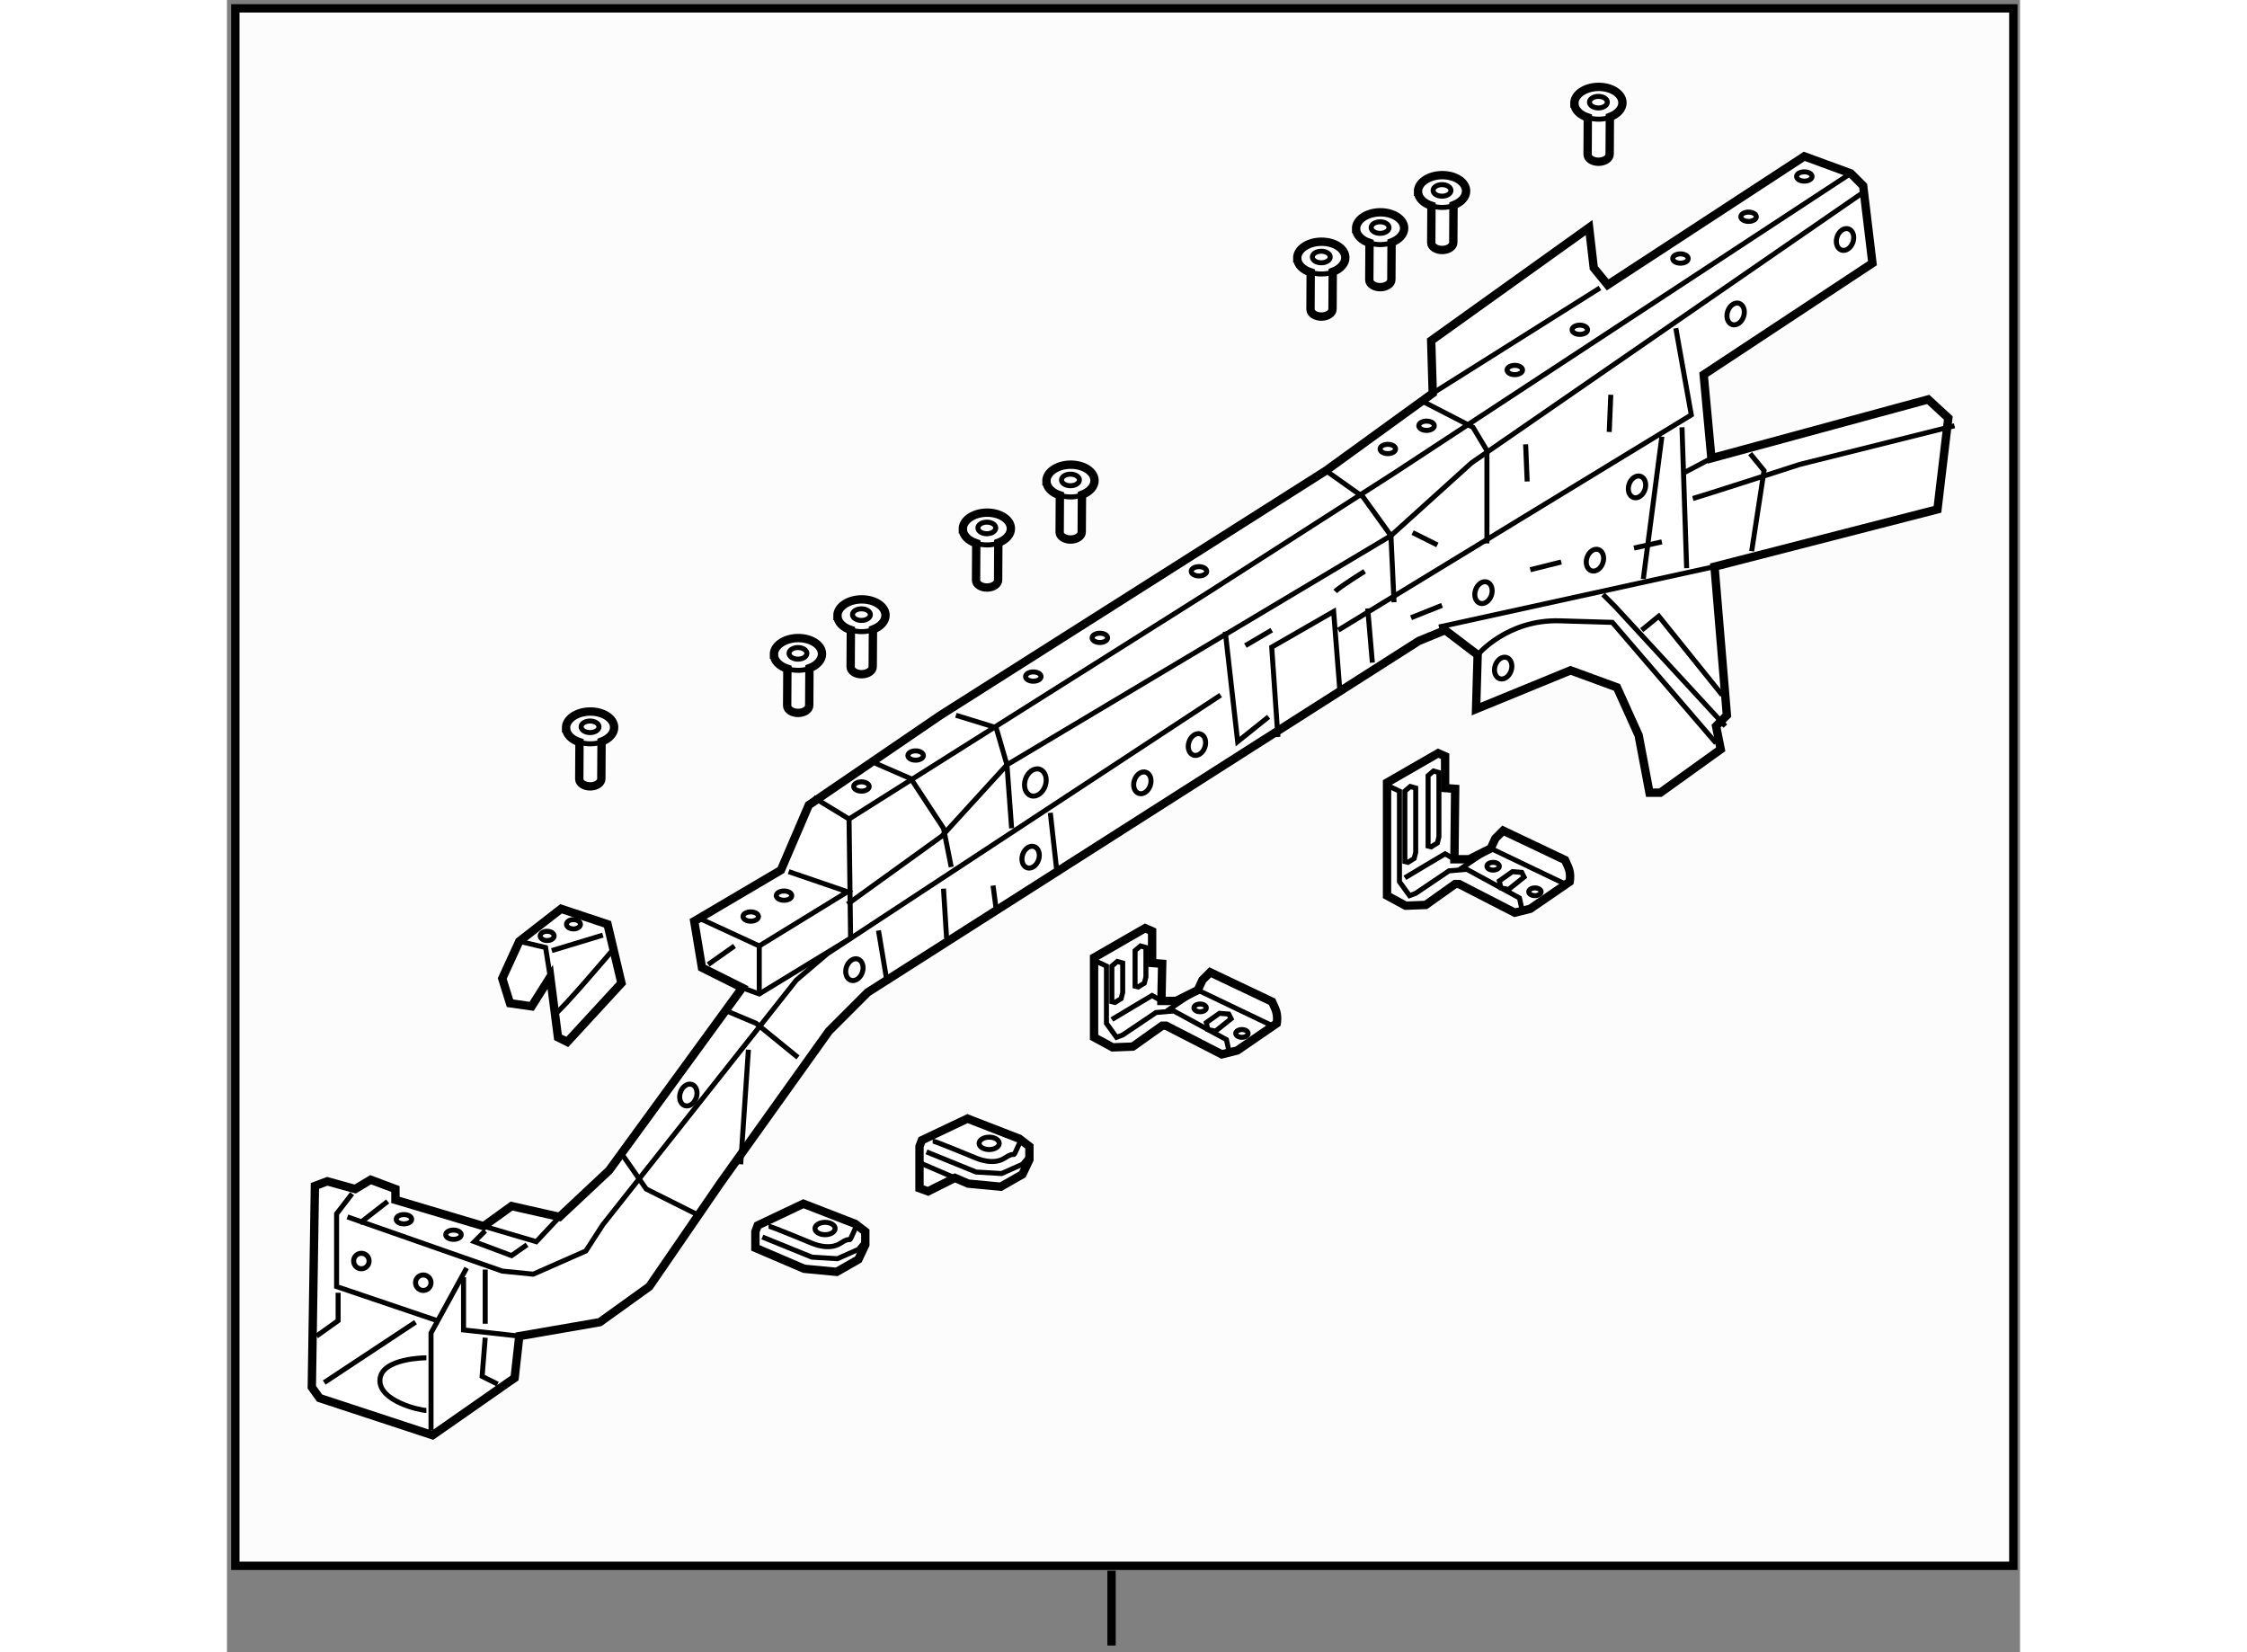 <?xml version="1.0" encoding="utf-8"?>
<!-- Generator: Adobe Illustrator 15.1.0, SVG Export Plug-In . SVG Version: 6.00 Build 0)  -->
<!DOCTYPE svg PUBLIC "-//W3C//DTD SVG 1.1//EN" "http://www.w3.org/Graphics/SVG/1.1/DTD/svg11.dtd">
<svg version="1.1" xmlns="http://www.w3.org/2000/svg" xmlns:xlink="http://www.w3.org/1999/xlink" x="0px" y="0px" width="244.8px"
	 height="180px" viewBox="3.611 41.408 107.262 98.837" enable-background="new 0 0 244.8 180" xml:space="preserve">
	
<rect x="3.611" y="41.408" width="107.262" height="98.837" fill="#808080" stroke="none"/>
	
<g><rect x="4.111" y="41.908" fill="#FCFCFC" stroke="#000000" stroke-width="0.5" width="106.362" height="93.168"></rect><line fill="#FCFCFC" stroke="#000000" stroke-width="0.5" x1="56.527" y1="139.845" x2="56.527" y2="135.372"></line></g><g><path fill="#FFFFFF" stroke="#000000" stroke-width="0.5" d="M25.307,83.972c-0.795,0.017-1.428,0.463-1.415,0.995h0.001
				c0.009,0.373,0.337,0.687,0.805,0.838l-0.012,2.215c0.006,0.245,0.307,0.436,0.67,0.43c0.365-0.008,0.656-0.212,0.649-0.457
				l0.013-2.219c0.454-0.171,0.763-0.496,0.753-0.867l0,0C26.758,84.375,26.103,83.957,25.307,83.972z"></path><ellipse fill="none" stroke="#000000" stroke-width="0.3" cx="25.331" cy="84.886" rx="0.535" ry="0.346"></ellipse><path fill="none" stroke="#000000" stroke-width="0.3" d="M24.701,85.802c0.205,0.069,0.438,0.106,0.685,0.101
				c0.229-0.004,0.446-0.045,0.638-0.113"></path></g><g><path fill="#FFFFFF" stroke="#000000" stroke-width="0.5" d="M37.744,79.578c-0.795,0.017-1.428,0.462-1.415,0.995h0.001
				c0.009,0.373,0.337,0.687,0.805,0.838l-0.013,2.215c0.006,0.245,0.307,0.436,0.671,0.43c0.365-0.008,0.656-0.212,0.649-0.457
				l0.012-2.218c0.455-0.171,0.763-0.496,0.753-0.867l0,0C39.195,79.981,38.539,79.563,37.744,79.578z"></path><ellipse fill="none" stroke="#000000" stroke-width="0.3" cx="37.768" cy="80.492" rx="0.534" ry="0.347"></ellipse><path fill="none" stroke="#000000" stroke-width="0.3" d="M37.138,81.407c0.205,0.069,0.438,0.106,0.685,0.101
				c0.229-0.004,0.446-0.045,0.637-0.113"></path></g><g><path fill="#FFFFFF" stroke="#000000" stroke-width="0.5" d="M41.542,77.263c-0.795,0.016-1.428,0.462-1.415,0.995h0.001
				c0.009,0.373,0.337,0.687,0.805,0.838l-0.013,2.215c0.006,0.245,0.307,0.436,0.671,0.43c0.365-0.008,0.655-0.212,0.649-0.457
				l0.013-2.218c0.454-0.171,0.763-0.496,0.753-0.867l0,0C42.992,77.666,42.336,77.247,41.542,77.263z"></path><ellipse fill="none" stroke="#000000" stroke-width="0.3" cx="41.565" cy="78.176" rx="0.535" ry="0.347"></ellipse><path fill="none" stroke="#000000" stroke-width="0.3" d="M40.935,79.092c0.205,0.069,0.438,0.106,0.686,0.101
				c0.229-0.004,0.446-0.045,0.637-0.113"></path></g><g><path fill="#FFFFFF" stroke="#000000" stroke-width="0.5" d="M49.043,72.076c-0.795,0.017-1.428,0.463-1.415,0.995h0.001
				c0.009,0.373,0.337,0.687,0.805,0.838l-0.013,2.216c0.006,0.244,0.307,0.436,0.671,0.43c0.365-0.008,0.655-0.212,0.649-0.457
				l0.012-2.219c0.455-0.171,0.763-0.496,0.753-0.866l0,0C50.494,72.479,49.839,72.061,49.043,72.076z"></path><ellipse fill="none" stroke="#000000" stroke-width="0.3" cx="49.067" cy="72.99" rx="0.534" ry="0.347"></ellipse><path fill="none" stroke="#000000" stroke-width="0.3" d="M48.437,73.905c0.205,0.069,0.438,0.106,0.685,0.101
				c0.229-0.004,0.446-0.045,0.637-0.113"></path></g><g><path fill="#FFFFFF" stroke="#000000" stroke-width="0.5" d="M54.045,69.205c-0.795,0.017-1.428,0.463-1.415,0.995h0.001
				c0.009,0.373,0.337,0.687,0.805,0.838l-0.013,2.216c0.006,0.244,0.307,0.436,0.671,0.43c0.365-0.008,0.655-0.212,0.649-0.457
				l0.013-2.219c0.454-0.171,0.763-0.496,0.753-0.866l0,0C55.496,69.608,54.84,69.189,54.045,69.205z"></path><ellipse fill="none" stroke="#000000" stroke-width="0.3" cx="54.068" cy="70.119" rx="0.535" ry="0.347"></ellipse><path fill="none" stroke="#000000" stroke-width="0.3" d="M53.438,71.034c0.205,0.069,0.438,0.106,0.686,0.101
				c0.229-0.004,0.446-0.045,0.637-0.113"></path></g><g><path fill="#FFFFFF" stroke="#000000" stroke-width="0.5" d="M69.049,55.868c-0.795,0.016-1.428,0.462-1.415,0.995h0.001
				c0.009,0.373,0.337,0.687,0.805,0.838l-0.012,2.216c0.005,0.244,0.307,0.436,0.67,0.43c0.365-0.008,0.656-0.212,0.649-0.457
				l0.012-2.219c0.455-0.171,0.763-0.496,0.753-0.867l0,0C70.5,56.271,69.844,55.853,69.049,55.868z"></path><ellipse fill="none" stroke="#000000" stroke-width="0.3" cx="69.073" cy="56.782" rx="0.534" ry="0.346"></ellipse><path fill="none" stroke="#000000" stroke-width="0.3" d="M68.442,57.697c0.205,0.069,0.438,0.106,0.685,0.101
				c0.229-0.004,0.446-0.045,0.637-0.113"></path></g><g><path fill="#FFFFFF" stroke="#000000" stroke-width="0.5" d="M72.568,54.108c-0.795,0.017-1.428,0.463-1.415,0.995h0.001
				c0.009,0.373,0.337,0.687,0.805,0.838l-0.013,2.216c0.006,0.244,0.307,0.436,0.671,0.43c0.365-0.008,0.655-0.212,0.649-0.457
				l0.012-2.219c0.455-0.171,0.763-0.496,0.753-0.866l0,0C74.019,54.511,73.363,54.093,72.568,54.108z"></path><ellipse fill="none" stroke="#000000" stroke-width="0.3" cx="72.592" cy="55.022" rx="0.534" ry="0.346"></ellipse><path fill="none" stroke="#000000" stroke-width="0.3" d="M71.962,55.938c0.205,0.069,0.438,0.106,0.685,0.101
				c0.229-0.004,0.446-0.045,0.637-0.113"></path></g><g><path fill="#FFFFFF" stroke="#000000" stroke-width="0.5" d="M76.273,51.885c-0.795,0.017-1.428,0.463-1.415,0.995h0.001
				c0.009,0.373,0.337,0.687,0.805,0.838l-0.012,2.215c0.006,0.245,0.307,0.436,0.67,0.43c0.365-0.008,0.656-0.212,0.649-0.457
				l0.012-2.219c0.455-0.171,0.764-0.496,0.754-0.867l0,0C77.724,52.288,77.068,51.87,76.273,51.885z"></path><ellipse fill="none" stroke="#000000" stroke-width="0.3" cx="76.297" cy="52.799" rx="0.534" ry="0.346"></ellipse><path fill="none" stroke="#000000" stroke-width="0.3" d="M75.667,53.715c0.205,0.069,0.438,0.106,0.685,0.101
				c0.229-0.004,0.446-0.045,0.638-0.113"></path></g><g><path fill="#FFFFFF" stroke="#000000" stroke-width="0.5" d="M85.627,46.606c-0.795,0.017-1.428,0.463-1.415,0.995h0.001
				c0.009,0.373,0.337,0.687,0.805,0.838l-0.013,2.216c0.006,0.244,0.307,0.436,0.671,0.429c0.365-0.008,0.656-0.212,0.649-0.457
				l0.012-2.219c0.454-0.171,0.763-0.496,0.753-0.867l0,0C87.078,47.009,86.423,46.59,85.627,46.606z"></path><ellipse fill="none" stroke="#000000" stroke-width="0.3" cx="85.651" cy="47.52" rx="0.534" ry="0.346"></ellipse><path fill="none" stroke="#000000" stroke-width="0.3" d="M85.021,48.436c0.205,0.069,0.438,0.106,0.686,0.101
				c0.229-0.004,0.446-0.045,0.637-0.113"></path></g><g><polygon fill="#FFFFFF" stroke="#000000" stroke-width="0.5" points="36.749,93.458 31.563,96.515 32.025,99.293 34.434,100.497 
				26.468,111.426 23.505,114.204 20.634,113.556 18.966,114.76 13.688,113.186 13.688,112.537 12.206,111.981 11.279,112.537 
				9.612,112.074 8.871,112.352 8.686,124.393 9.149,125.041 15.91,127.264 20.819,123.837 21.097,121.336 25.913,120.502 
				28.876,118.372 33.137,112.167 39.62,103.09 41.936,100.774 74.908,79.75 76.482,79.103 78.427,80.584 78.334,83.826 
				83.984,81.51 86.763,82.529 88.059,85.4 88.708,88.827 89.356,88.827 92.968,86.234 92.69,84.845 93.338,84.196 92.597,75.305 
				105.934,71.878 106.583,66.414 105.378,65.302 92.412,68.822 91.949,63.82 102.044,57.152 101.489,52.521 100.748,51.78 
				97.969,50.761 86.207,58.449 85.373,57.43 85.095,55.021 75.648,61.783 75.741,64.932 69.351,69.563 46.289,84.196 38.416,89.568 
						"></polygon><polyline fill="none" stroke="#000000" stroke-width="0.3" points="17.948,117.261 15.817,121.15 15.817,126.985 		"></polyline><polyline fill="none" stroke="#000000" stroke-width="0.3" points="17.762,117.816 17.762,120.966 21.097,121.336 		"></polyline><polyline fill="none" stroke="#000000" stroke-width="0.3" points="11.094,112.815 10.168,114.02 10.168,118.372 16.188,120.41 		
				"></polyline><polyline fill="none" stroke="#000000" stroke-width="0.3" points="10.816,114.204 20.078,117.446 21.93,117.631 25.079,116.242 
				26.098,114.667 37.675,100.034 39.527,98.459 63.052,82.992 		"></polyline><line fill="none" stroke="#000000" stroke-width="0.3" x1="11.557" y1="114.575" x2="13.224" y2="113.278"></line><polyline fill="none" stroke="#000000" stroke-width="0.3" points="19.059,115.038 18.411,115.687 20.634,116.52 21.56,115.871 		
				"></polyline><polyline fill="none" stroke="#000000" stroke-width="0.3" points="18.966,114.76 22.116,115.687 23.505,114.204 		"></polyline><polyline fill="none" stroke="#000000" stroke-width="0.3" points="8.964,121.336 10.26,120.41 10.26,118.742 		"></polyline><line fill="none" stroke="#000000" stroke-width="0.3" x1="9.427" y1="124.114" x2="14.891" y2="120.502"></line><polyline fill="none" stroke="#000000" stroke-width="0.3" points="19.059,121.429 18.874,123.744 19.8,124.207 		"></polyline><path fill="none" stroke="#000000" stroke-width="0.3" d="M15.54,122.633c0,0-2.686,0-2.778,1.297
				c-0.093,1.296,2.408,1.852,2.778,1.852"></path><polyline fill="none" stroke="#000000" stroke-width="0.3" points="27.209,110.407 28.691,112.537 31.655,114.02 		"></polyline><polyline fill="none" stroke="#000000" stroke-width="0.3" points="33.507,101.886 35.267,102.627 37.768,104.665 		"></polyline><line fill="none" stroke="#000000" stroke-width="0.3" x1="34.804" y1="104.201" x2="34.341" y2="111.056"></line><polyline fill="none" stroke="#000000" stroke-width="0.3" points="34.434,100.497 35.452,100.867 40.917,97.533 40.824,90.401 
				38.694,89.105 		"></polyline><polyline fill="none" stroke="#000000" stroke-width="0.3" points="31.84,96.329 35.452,97.996 35.452,100.867 		"></polyline><polyline fill="none" stroke="#000000" stroke-width="0.3" points="37.212,93.551 40.731,94.755 35.452,97.996 		"></polyline><line fill="none" stroke="#000000" stroke-width="0.3" x1="32.396" y1="99.107" x2="33.971" y2="97.996"></line><polyline fill="none" stroke="#000000" stroke-width="0.3" points="40.824,90.401 62.404,76.787 73.518,69.655 100.748,51.78 		
				"></polyline><line fill="none" stroke="#000000" stroke-width="0.3" x1="75.741" y1="64.932" x2="85.744" y2="58.634"></line><polyline fill="none" stroke="#000000" stroke-width="0.3" points="40.731,95.496 46.381,91.42 50.271,87.16 73.24,73.453 
				78.057,69.1 101.396,52.984 		"></polyline><polyline fill="none" stroke="#000000" stroke-width="0.3" points="75.093,65.395 78.149,66.969 78.982,68.358 78.982,73.916 		
				"></polyline><polyline fill="none" stroke="#000000" stroke-width="0.3" points="90.282,61.042 91.208,66.229 70.091,79.103 		"></polyline><polyline fill="none" stroke="#000000" stroke-width="0.3" points="63.33,79.195 64.071,85.771 65.923,84.289 		"></polyline><polyline fill="none" stroke="#000000" stroke-width="0.3" points="66.479,85.493 66.109,80.121 69.813,77.991 70.184,82.714 		
				"></polyline><polyline fill="none" stroke="#000000" stroke-width="0.3" points="69.351,69.563 71.573,71.137 73.24,73.453 73.426,77.435 		"></polyline><line fill="none" stroke="#000000" stroke-width="0.3" x1="76.111" y1="78.917" x2="92.597" y2="75.305"></line><line fill="none" stroke="#000000" stroke-width="0.3" x1="90.652" y1="66.969" x2="90.93" y2="75.397"></line><path fill="none" stroke="#000000" stroke-width="0.3" d="M91.301,71.23c0.371-0.093,6.391-2.038,6.391-2.038l9.262-2.315"></path><line fill="none" stroke="#000000" stroke-width="0.3" x1="90.838" y1="69.655" x2="92.412" y2="68.822"></line><polyline fill="none" stroke="#000000" stroke-width="0.3" points="94.728,68.544 95.561,69.563 94.82,74.379 		"></polyline><line fill="none" stroke="#000000" stroke-width="0.3" x1="89.448" y1="67.525" x2="88.337" y2="76.046"></line><line fill="none" stroke="#000000" stroke-width="0.3" x1="81.298" y1="67.988" x2="81.391" y2="70.211"></line><line fill="none" stroke="#000000" stroke-width="0.3" x1="86.392" y1="65.024" x2="86.299" y2="67.247"></line><line fill="none" stroke="#000000" stroke-width="0.3" x1="74.537" y1="73.268" x2="76.019" y2="74.008"></line><line fill="none" stroke="#000000" stroke-width="0.3" x1="64.534" y1="80.028" x2="66.109" y2="79.103"></line><path fill="none" stroke="#000000" stroke-width="0.3" d="M69.906,76.787c0.278-0.278,1.76-1.204,1.76-1.204"></path><line fill="none" stroke="#000000" stroke-width="0.3" x1="74.444" y1="78.361" x2="76.297" y2="77.621"></line><line fill="none" stroke="#000000" stroke-width="0.3" x1="81.576" y1="75.49" x2="83.428" y2="75.027"></line><line fill="none" stroke="#000000" stroke-width="0.3" x1="87.781" y1="74.193" x2="89.448" y2="73.823"></line><path fill="none" stroke="#000000" stroke-width="0.3" d="M78.427,80.584c0,0,1.76-2.13,4.909-2.038
				c3.149,0.093,3.149,0.093,3.149,0.093l6.206,7.224"></path><polyline fill="none" stroke="#000000" stroke-width="0.3" points="85.929,76.972 86.67,77.713 93.246,84.845 		"></polyline><polyline fill="none" stroke="#000000" stroke-width="0.3" points="88.244,79.103 89.263,78.269 93.061,82.992 		"></polyline><polyline fill="none" stroke="#000000" stroke-width="0.3" points="42.399,87.067 44.529,87.994 46.474,90.958 46.937,93.272 		
				"></polyline><polyline fill="none" stroke="#000000" stroke-width="0.3" points="47.215,84.196 49.623,84.937 50.271,87.16 50.549,90.958 		"></polyline><line fill="none" stroke="#000000" stroke-width="0.3" x1="42.584" y1="97.07" x2="43.047" y2="99.849"></line><line fill="none" stroke="#000000" stroke-width="0.3" x1="46.474" y1="94.569" x2="46.659" y2="97.533"></line><line fill="none" stroke="#000000" stroke-width="0.3" x1="52.864" y1="90.031" x2="53.235" y2="93.365"></line><line fill="none" stroke="#000000" stroke-width="0.3" x1="71.851" y1="77.806" x2="72.129" y2="81.047"></line><line fill="none" stroke="#000000" stroke-width="0.3" x1="49.623" y1="95.773" x2="49.438" y2="94.384"></line><line fill="none" stroke="#000000" stroke-width="0.3" x1="19.059" y1="117.354" x2="19.059" y2="120.595"></line><circle fill="none" stroke="#000000" stroke-width="0.3" cx="11.65" cy="116.844" r="0.463"></circle><circle fill="none" stroke="#000000" stroke-width="0.3" cx="15.354" cy="118.141" r="0.463"></circle><ellipse fill="none" stroke="#000000" stroke-width="0.3" cx="14.197" cy="114.343" rx="0.463" ry="0.278"></ellipse><ellipse fill="none" stroke="#000000" stroke-width="0.3" cx="17.16" cy="115.27" rx="0.463" ry="0.277"></ellipse><ellipse fill="none" stroke="#000000" stroke-width="0.3" cx="34.943" cy="96.236" rx="0.463" ry="0.278"></ellipse><ellipse fill="none" stroke="#000000" stroke-width="0.3" cx="36.934" cy="94.986" rx="0.463" ry="0.277"></ellipse><ellipse fill="none" stroke="#000000" stroke-width="0.3" cx="41.565" cy="88.457" rx="0.463" ry="0.278"></ellipse><ellipse fill="none" stroke="#000000" stroke-width="0.3" cx="44.807" cy="86.604" rx="0.463" ry="0.278"></ellipse><ellipse fill="none" stroke="#000000" stroke-width="0.3" cx="51.846" cy="81.881" rx="0.463" ry="0.278"></ellipse><ellipse fill="none" stroke="#000000" stroke-width="0.3" cx="55.828" cy="79.565" rx="0.463" ry="0.278"></ellipse><ellipse fill="none" stroke="#000000" stroke-width="0.3" cx="61.756" cy="75.583" rx="0.463" ry="0.278"></ellipse><ellipse fill="none" stroke="#000000" stroke-width="0.3" cx="73.055" cy="68.266" rx="0.463" ry="0.278"></ellipse><ellipse fill="none" stroke="#000000" stroke-width="0.3" cx="75.371" cy="66.877" rx="0.463" ry="0.278"></ellipse><ellipse fill="none" stroke="#000000" stroke-width="0.3" cx="80.65" cy="63.542" rx="0.463" ry="0.278"></ellipse><ellipse fill="none" stroke="#000000" stroke-width="0.3" cx="84.54" cy="61.135" rx="0.463" ry="0.277"></ellipse><ellipse fill="none" stroke="#000000" stroke-width="0.3" cx="90.56" cy="56.874" rx="0.463" ry="0.278"></ellipse><ellipse fill="none" stroke="#000000" stroke-width="0.3" cx="94.635" cy="54.374" rx="0.463" ry="0.278"></ellipse><ellipse fill="none" stroke="#000000" stroke-width="0.3" cx="97.969" cy="51.965" rx="0.463" ry="0.278"></ellipse><ellipse transform="matrix(0.949 0.315 -0.315 0.949 30.418 -11.882)" fill="none" stroke="#000000" stroke-width="0.3" cx="51.992" cy="88.221" rx="0.625" ry="0.833"></ellipse><ellipse transform="matrix(0.949 0.315 -0.315 0.949 31.788 -11.569)" fill="none" stroke="#000000" stroke-width="0.3" cx="51.732" cy="92.685" rx="0.501" ry="0.668"></ellipse><ellipse transform="matrix(0.949 0.315 -0.315 0.949 33.388 -7.906)" fill="none" stroke="#000000" stroke-width="0.3" cx="41.173" cy="99.422" rx="0.501" ry="0.668"></ellipse><ellipse transform="matrix(0.949 0.315 -0.315 0.949 30.743 -13.897)" fill="none" stroke="#000000" stroke-width="0.3" cx="58.4" cy="88.239" rx="0.501" ry="0.668"></ellipse><ellipse transform="matrix(0.949 0.315 -0.315 0.949 30.188 -15.041)" fill="none" stroke="#000000" stroke-width="0.3" cx="61.665" cy="85.947" rx="0.501" ry="0.668"></ellipse><ellipse transform="matrix(0.949 0.315 -0.315 0.949 27.907 -23.093)" fill="none" stroke="#000000" stroke-width="0.3" cx="85.491" cy="74.902" rx="0.501" ry="0.668"></ellipse><ellipse transform="matrix(0.949 0.315 -0.315 0.949 26.672 -24.112)" fill="none" stroke="#000000" stroke-width="0.3" cx="87.992" cy="70.526" rx="0.501" ry="0.668"></ellipse><ellipse transform="matrix(0.949 0.315 -0.315 0.949 28.18 -20.897)" fill="none" stroke="#000000" stroke-width="0.3" cx="78.823" cy="76.847" rx="0.501" ry="0.668"></ellipse><ellipse transform="matrix(0.949 0.315 -0.315 0.949 23.698 -26.489)" fill="none" stroke="#000000" stroke-width="0.3" cx="93.905" cy="60.167" rx="0.501" ry="0.668"></ellipse><ellipse transform="matrix(0.949 0.315 -0.315 0.949 22.644 -28.781)" fill="none" stroke="#000000" stroke-width="0.3" cx="100.434" cy="55.721" rx="0.501" ry="0.668"></ellipse><ellipse transform="matrix(0.949 0.315 -0.315 0.949 29.661 -21.039)" fill="none" stroke="#000000" stroke-width="0.3" cx="80.003" cy="81.362" rx="0.501" ry="0.668"></ellipse><ellipse transform="matrix(0.949 0.315 -0.315 0.949 35.244 -4.398)" fill="none" stroke="#000000" stroke-width="0.3" cx="31.24" cy="106.924" rx="0.501" ry="0.668"></ellipse></g>



	
<g><polygon fill="#FFFFFF" stroke="#000000" stroke-width="0.5" points="38.092,113.417 35.36,114.714 35.221,115.084 
				35.221,116.057 38.138,117.307 40.083,117.492 41.38,116.751 41.797,115.871 41.797,115.084 41.195,114.621 		"></polygon><path fill="none" stroke="#000000" stroke-width="0.3" d="M36.008,114.76c0.139,0,2.593,1.02,2.593,1.02s1.019,0.463,1.713,0
				c0.694-0.464,0.463,0.046,0.694-0.464c0.232-0.509,0.232-0.509,0.232-0.509"></path><polyline fill="none" stroke="#000000" stroke-width="0.3" points="35.638,115.408 38.602,116.612 40.129,116.705 41.38,116.149 
				41.843,115.594 		"></polyline><ellipse fill="none" stroke="#000000" stroke-width="0.3" cx="39.389" cy="114.899" rx="0.602" ry="0.37"></ellipse></g>



	
<g><polygon fill="#FFFFFF" stroke="#000000" stroke-width="0.5" points="47.159,111.871 47.956,112.213 49.901,112.398 
				51.197,111.657 51.614,110.777 51.614,109.99 51.012,109.527 47.909,108.323 45.177,109.62 45.038,109.99 45.038,110.963 
				45.038,112.491 45.548,112.676 		"></polygon><line fill="none" stroke="#000000" stroke-width="0.3" x1="45.038" y1="110.963" x2="47.159" y2="111.871"></line><path fill="none" stroke="#000000" stroke-width="0.3" d="M45.826,109.666c0.139,0,2.593,1.019,2.593,1.019s1.019,0.463,1.713,0
				c0.694-0.463,0.463,0.047,0.694-0.463c0.232-0.509,0.232-0.509,0.232-0.509"></path><polyline fill="none" stroke="#000000" stroke-width="0.3" points="45.455,110.314 48.419,111.519 49.947,111.611 51.197,111.056 
				51.66,110.5 		"></polyline><ellipse fill="none" stroke="#000000" stroke-width="0.3" cx="49.206" cy="109.805" rx="0.602" ry="0.371"></ellipse></g>



	
<g><path fill="#FFFFFF" stroke="#000000" stroke-width="0.5" d="M60.39,101.284h-0.88l0.046-2.223l-0.602-0.047v-1.898l-0.417-0.186
				l-3.056,1.761v4.77l1.111,0.602l1.204-0.046l1.76-1.251h0.231l3.334,1.714l0.926-0.231l2.362-1.621c0,0,0.093-0.463-0.092-0.88
				c-0.186-0.417-0.186-0.417-0.186-0.417l-3.705-1.76l-0.463,0.464l-0.277,0.602L60.39,101.284z"></path><polyline fill="none" stroke="#000000" stroke-width="0.3" points="55.527,98.876 56.222,99.2 56.222,102.627 56.824,103.461 
				57.194,103.322 59.186,101.979 60.25,101.886 63.4,103.6 63.585,104.434 		"></polyline><polyline fill="none" stroke="#000000" stroke-width="0.3" points="59.834,101.886 61.687,100.636 66.039,102.72 		"></polyline><path fill="none" stroke="#000000" stroke-width="0.3" d="M56.546,102.396c0.139-0.093,2.408-1.436,2.408-1.436l0.556,0.324"></path><polygon fill="none" stroke="#000000" stroke-width="0.3" points="56.546,99.2 56.546,101.33 56.731,101.377 57.102,101.146 
				57.194,100.774 57.194,99.015 56.87,98.923 		"></polygon><polygon fill="none" stroke="#000000" stroke-width="0.3" points="57.935,98.274 57.935,100.404 58.121,100.45 58.491,100.219 
				58.583,99.849 58.583,98.089 58.259,97.996 		"></polygon><polygon fill="none" stroke="#000000" stroke-width="0.3" points="62.983,102.025 62.196,102.581 62.288,102.998 62.751,103.09 
				63.678,102.35 63.539,102.071 		"></polygon><ellipse fill="none" stroke="#000000" stroke-width="0.3" cx="61.825" cy="101.701" rx="0.371" ry="0.231"></ellipse><ellipse fill="none" stroke="#000000" stroke-width="0.3" cx="64.326" cy="103.229" rx="0.37" ry="0.231"></ellipse></g>



	
<g><path fill="#FFFFFF" stroke="#000000" stroke-width="0.5" d="M77.917,92.81h-0.88l0.046-4.214l-0.602-0.046V86.65l-0.417-0.185
				l-3.057,1.76v6.761l1.111,0.602l1.204-0.046l1.76-1.251h0.231l3.334,1.714l0.926-0.231l2.362-1.621c0,0,0.093-0.463-0.092-0.88
				c-0.186-0.416-0.186-0.416-0.186-0.416l-3.705-1.76l-0.463,0.463l-0.278,0.602L77.917,92.81z"></path><polyline fill="none" stroke="#000000" stroke-width="0.3" points="73.055,88.41 73.75,88.734 73.75,94.152 74.352,94.986 
				74.722,94.848 76.713,93.504 77.779,93.412 80.928,95.125 81.113,95.959 		"></polyline><polyline fill="none" stroke="#000000" stroke-width="0.3" points="77.362,93.412 79.214,92.161 83.567,94.245 		"></polyline><path fill="none" stroke="#000000" stroke-width="0.3" d="M74.074,93.921c0.139-0.093,2.408-1.436,2.408-1.436l0.556,0.324"></path><polygon fill="none" stroke="#000000" stroke-width="0.3" points="74.074,88.734 74.074,92.948 74.259,92.995 74.629,92.764 
				74.722,92.393 74.722,88.549 74.398,88.457 		"></polygon><polygon fill="none" stroke="#000000" stroke-width="0.3" points="75.463,87.808 75.463,92.022 75.648,92.068 76.019,91.837 
				76.111,91.467 76.111,87.623 75.787,87.53 		"></polygon><polygon fill="none" stroke="#000000" stroke-width="0.3" points="80.511,93.551 79.724,94.106 79.816,94.523 80.279,94.615 
				81.206,93.875 81.066,93.597 		"></polygon><ellipse fill="none" stroke="#000000" stroke-width="0.3" cx="79.353" cy="93.227" rx="0.371" ry="0.231"></ellipse><ellipse fill="none" stroke="#000000" stroke-width="0.3" cx="81.854" cy="94.755" rx="0.37" ry="0.231"></ellipse></g>



	
<g><polygon fill="#FFFFFF" stroke="#000000" stroke-width="0.5" points="22.949,99.849 21.837,101.608 20.541,101.423 20.078,99.941 
				21.097,97.719 23.597,95.773 26.376,96.699 27.209,100.219 23.968,103.738 23.412,103.461 		"></polygon><polyline fill="none" stroke="#000000" stroke-width="0.3" points="21.097,97.719 22.671,98.089 22.949,99.849 		"></polyline><line fill="none" stroke="#000000" stroke-width="0.3" x1="23.042" y1="98.274" x2="26.098" y2="97.348"></line><path fill="none" stroke="#000000" stroke-width="0.3" d="M23.227,102.071c0.37-0.186,3.427-3.797,3.427-3.797"></path><ellipse fill="none" stroke="#000000" stroke-width="0.3" cx="22.764" cy="97.395" rx="0.417" ry="0.277"></ellipse><ellipse fill="none" stroke="#000000" stroke-width="0.3" cx="24.338" cy="96.699" rx="0.417" ry="0.278"></ellipse></g>


</svg>